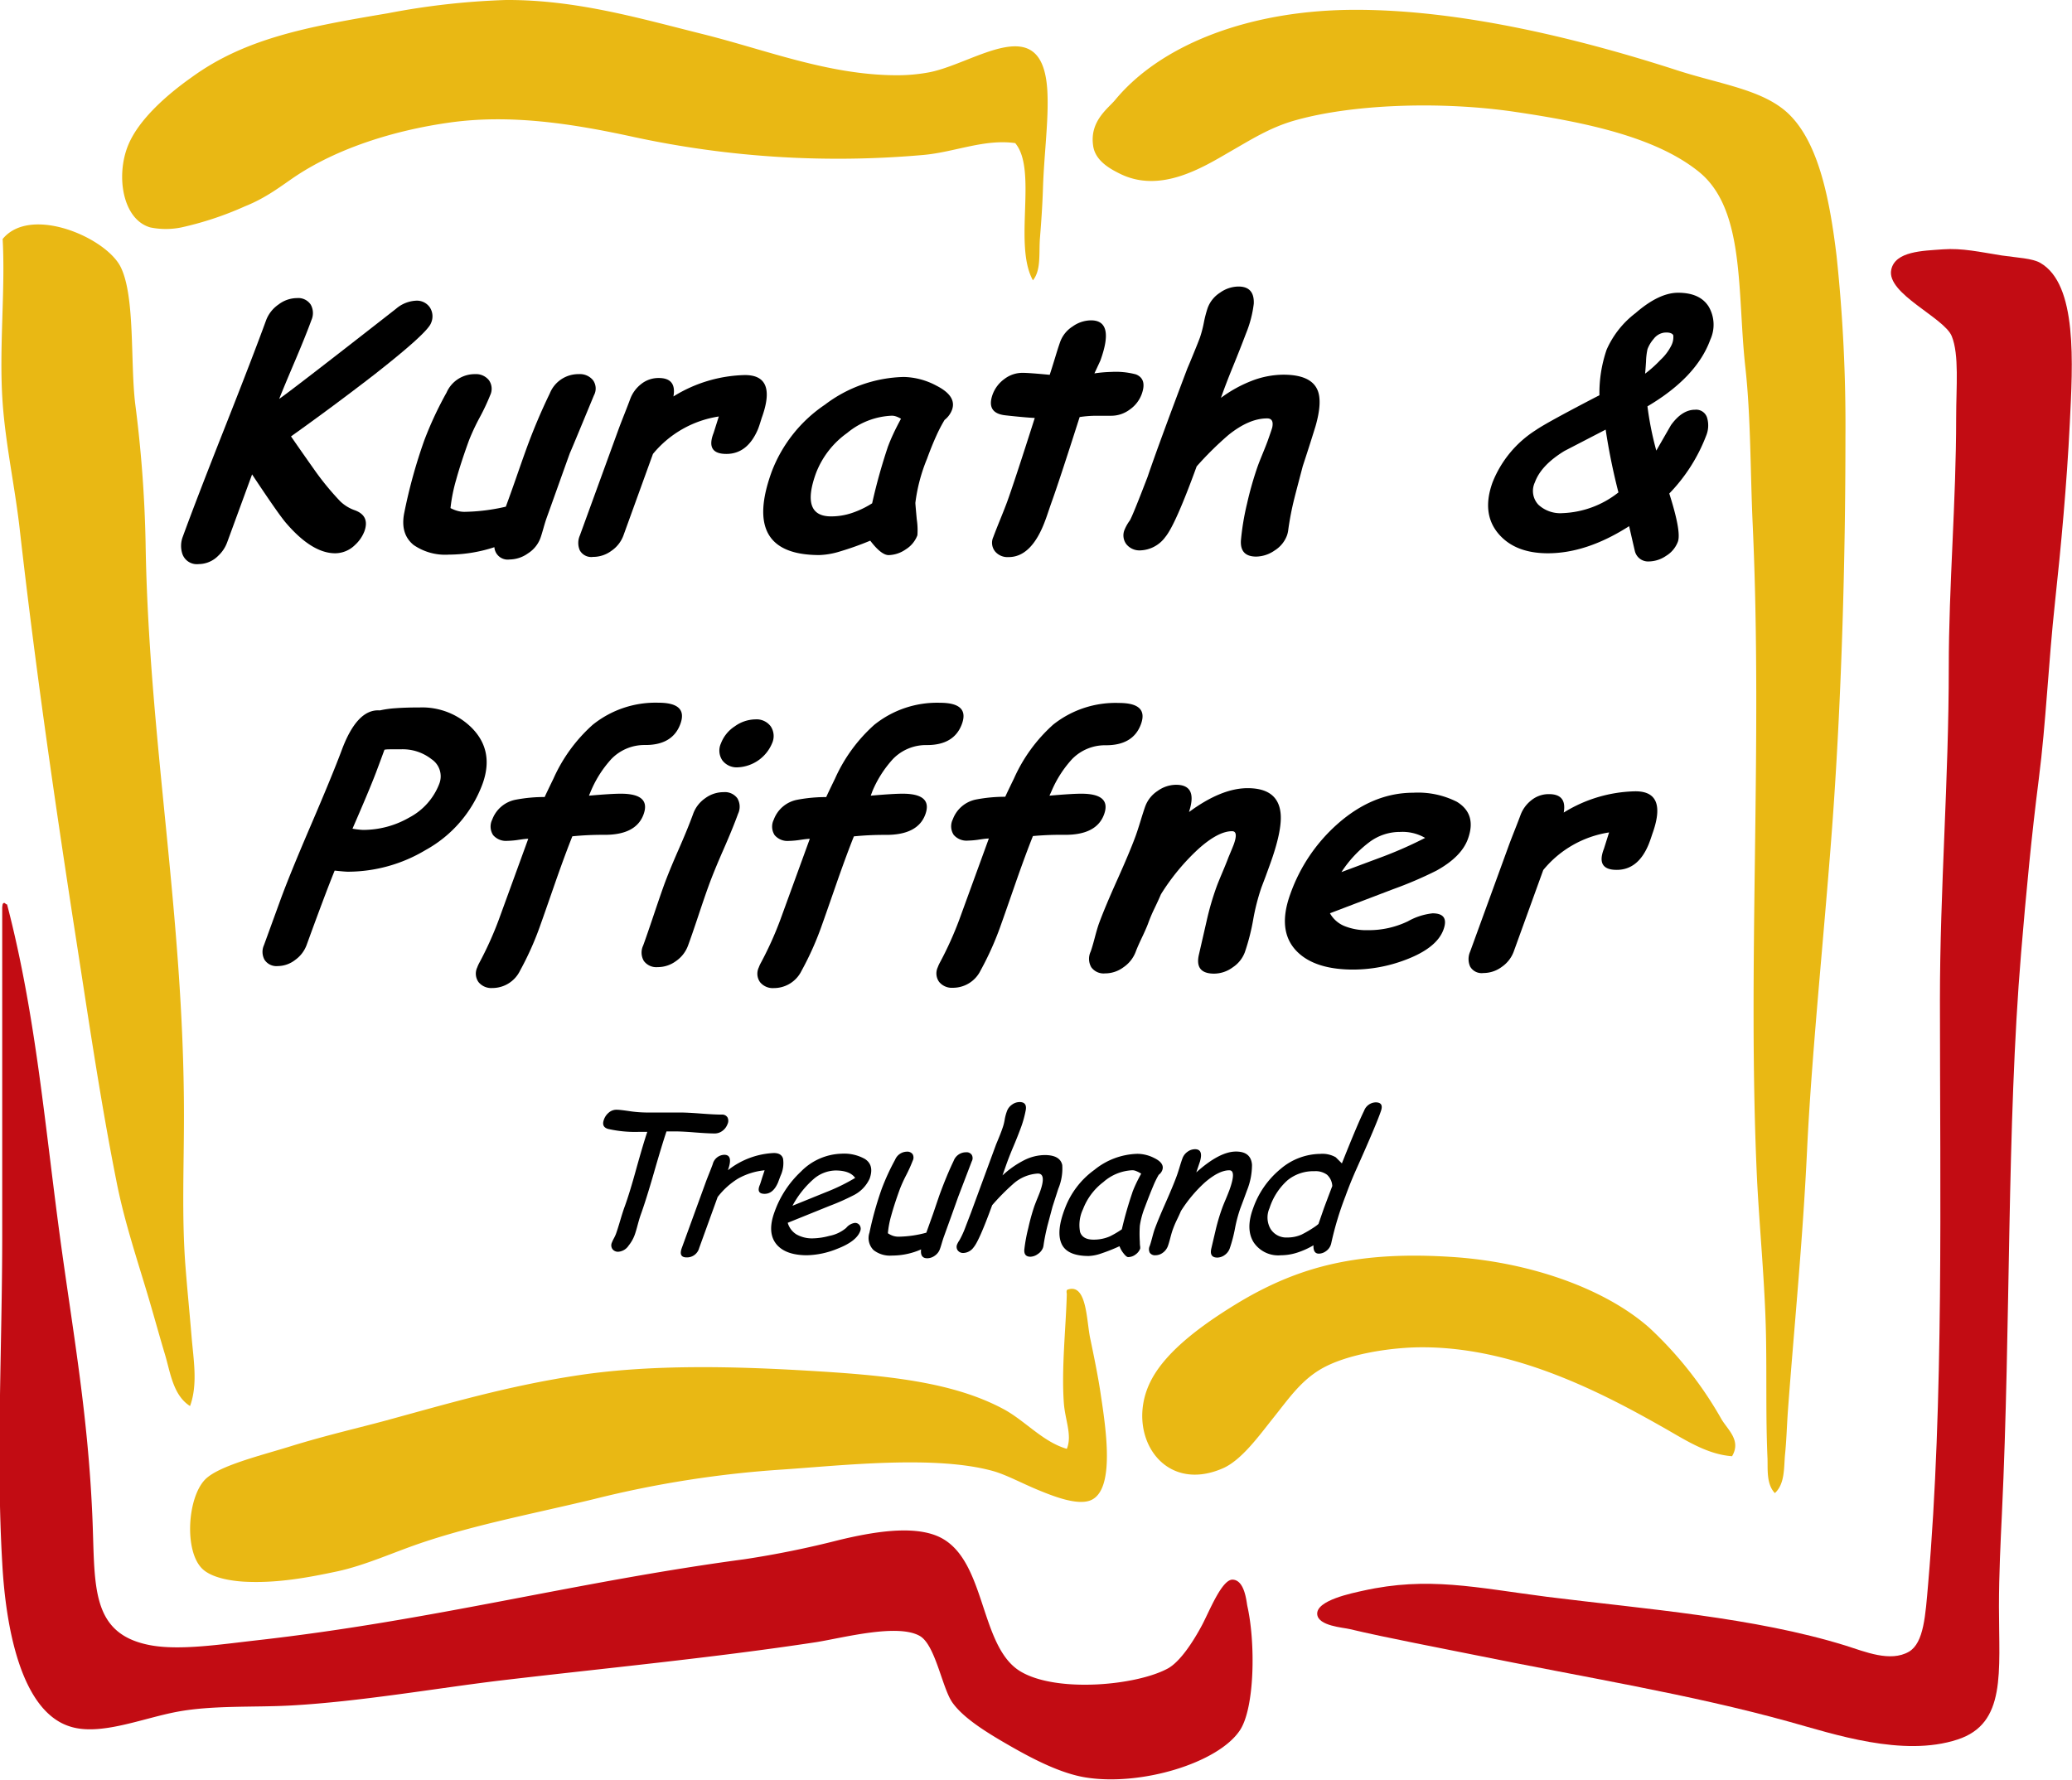 <svg xmlns="http://www.w3.org/2000/svg" viewBox="0 0 337 289.53"><defs><style>.cls-1{fill:#c20c13;}.cls-1,.cls-2{fill-rule:evenodd;}.cls-2{fill:#e9b814;}</style></defs><title>Zeichenfläche 1</title><g id="Ebene_2" data-name="Ebene 2"><path class="cls-1" d="M.67,146.88c.19,0,.24.24.48.24C5.93,165.44,7.31,183.52,10,203c2.05,14.74,4.3,27.49,5,43.2.53,11.14-.6,19.35,9.12,21.36,4.78,1,11.6-.05,17.52-.72,28.85-3.24,51.85-9.51,79.44-13.2a156.19,156.19,0,0,0,15.36-3.12c5.56-1.34,11.72-2.35,15.84-.72,8.23,3.26,6.81,17.94,13.68,22.08,5.85,3.52,18.87,2.32,24-.48,2-1.11,4.11-4.36,5.52-7,1.16-2.15,3.23-7.5,5-7.44,2,.07,2.25,3.66,2.4,4.32,1.34,6,1.19,16.53-1.2,20.16-3.53,5.37-16.21,9.17-25.2,7.68-3.9-.65-8.22-2.84-12-5s-7.77-4.58-9.6-7.2c-1.65-2.37-2.75-9.35-5.28-10.8-3.6-2.06-12.43.29-16.8,1-16.76,2.56-35.36,4.34-51.36,6.24-10.14,1.21-23.05,3.48-34.32,4.08-5.79.31-12.51-.06-18.24,1s-12.6,4-17.52,2.4c-8-2.52-10.45-16.29-11-26.64-1-17.09,0-35.28,0-53.28V147.6C.41,147.26.39,146.92.67,146.88Z"/><path class="cls-2" d="M173.71,209.76c3.06-1,3,5.07,3.6,7.92s1.29,6.26,1.68,8.88c.85,5.66,2.49,15.94-1.68,17.52-2.22.84-6.18-.77-8.4-1.68-2.68-1.1-5.25-2.51-7.44-3.12-9.44-2.6-24.53-.89-34.08-.24a172,172,0,0,0-30.72,4.8c-9.5,2.31-19.3,4.13-28.32,7.2-4.49,1.53-8.91,3.57-13.44,4.56-4.71,1-9.91,2-15.36,1.68-2.06-.14-5.21-.62-6.72-2.16-2.87-2.93-2.34-11.41.48-14.4,2.17-2.3,9.32-4,14.16-5.52,5.59-1.72,10.95-2.95,15.12-4.08,10-2.72,20-5.7,31.68-7.44,11.89-1.77,25.26-1.41,37-.72,12.57.74,23.49,1.73,31.92,6.24,3.52,1.88,6.4,5.34,10.32,6.48.91-2.18-.28-4.68-.48-7.44-.41-5.69.34-12.31.48-17.76C173.45,210.14,173.43,209.8,173.71,209.76Z"/><path class="cls-1" d="M316,40.56c3.14-.23,6,.43,9.6,1,2.58.37,4.95.46,6.24,1.2,6.09,3.5,5.28,16.36,4.8,26.16s-1.44,20.17-2.4,29c-1.09,10.07-1.46,19.56-2.64,28.8s-2.05,18.38-2.88,28.32c-2.36,28.32-1.66,60.45-3.12,91.2-.21,4.43-.48,9.8-.48,15.12,0,10.72,1.22,19-6.72,21.6-8.9,2.94-20.24-.91-27.36-2.88-16.27-4.51-33.07-7.18-51.84-11-3.78-.78-13.93-2.7-19.68-4.08-1.06-.26-5.11-.5-5.28-2.4-.21-2.29,5.75-3.46,7.44-3.84,10.58-2.36,18.3-.51,30,1,16,2,33.57,3.31,48.48,7.92,3.18,1,7.29,2.75,10.32,1,2.44-1.44,2.68-5.94,3.12-11,2.57-29.85,1.92-63.26,1.92-95,0-18.11,1.44-35.7,1.44-54.24,0-13.21,1.2-26.7,1.2-40.56,0-4.95.51-10.17-.72-13.2s-10.65-6.9-9.84-10.8C308.22,40.85,312.76,40.8,316,40.56Z"/><path class="cls-2" d="M288.67,242.88c-1.43-1.5-1.12-4-1.2-5.76-.29-6.5-.11-13.26-.24-19.92-.17-8.36-1-16.71-1.44-25-1.65-34.67.93-70.51-.72-106.8-.4-8.76-.3-17.56-1.2-25.68-1.34-12.11,0-25.51-7.44-31.68-7-5.73-18.43-8.13-30-9.84-11.87-1.76-26.48-1.31-36,1.44-4,1.16-7.14,3.19-10.32,5-4.56,2.65-11.4,6.89-18,3.6-1.57-.78-4-2.1-4.32-4.56-.58-4,2.46-6.05,3.6-7.44,7.2-8.71,21.18-14.49,38.4-14.64,17.92-.15,37.91,4.95,53,9.84,7.18,2.32,14.14,3.16,18.24,7.2,4.88,4.82,6.61,14.17,7.68,23a261.09,261.09,0,0,1,1.44,29.52c0,20.44-.65,41.51-1.92,60-1.23,17.87-3.53,39.24-4.32,55.92-.71,15-2.16,29.4-3.12,42.48-.17,2.34-.23,4.89-.48,7.2C290.14,238.85,290.28,241.43,288.67,242.88Z"/><path class="cls-2" d="M281.71,236.88c-4.31-.31-8-2.92-11.76-5-10.74-6.09-24.28-12.72-38.64-12.72-5,0-12.35,1.09-16.56,3.6-3.25,1.94-5.16,4.77-7.68,7.92-2.23,2.79-5.12,6.83-8.16,8.16-9.92,4.34-16-5.78-11.76-14.16,2.56-5.11,9-9.61,14.64-13,9.73-5.74,19.32-8.22,34.56-7.2,12.37.83,24.61,5.05,31.92,11.52A61.84,61.84,0,0,1,280,230.88C281.06,232.64,283.22,234.33,281.71,236.88Z"/><path class="cls-2" d="M168,45.6c-3.22-5.83.79-17.94-2.88-22.32-5-.71-9.88,1.47-14.88,1.92a157.45,157.45,0,0,1-47-2.88c-10.29-2.26-20.26-3.75-30-2.4-9.26,1.29-18.26,4.21-25,8.64-2.34,1.55-4.78,3.56-8.4,5A53.16,53.16,0,0,1,29.47,37a12.63,12.63,0,0,1-5,0c-4.54-1.26-5.68-8.46-3.6-13.44,1.73-4.15,6.28-8.15,10.32-11C40,6.15,50.27,4.32,63.07,2.16A121.34,121.34,0,0,1,82.27,0c11.44-.06,21.81,3,31.92,5.52,10.28,2.55,20.41,6.65,31.44,6.72a28.57,28.57,0,0,0,5.52-.48c7.53-1.48,18.5-10.33,19.2,3.12.24,4.65-.55,10.27-.72,15.84-.09,2.72-.27,5.34-.48,7.92S169.37,43.9,168,45.6Z"/><path class="cls-2" d="M30.91,228.72c-2.77-1.75-3.21-5.51-4.08-8.4s-1.75-6.11-2.64-9.12c-1.85-6.25-4-12.57-5.28-19.2-2.7-13.55-4.77-28-7-42.24-3.2-20.84-6.15-41.28-8.64-63.12C2.51,79.58.93,72.53.43,65.52c-.63-8.8.47-18.21,0-26.64,4.53-5.55,16.82-.25,19.2,4.56S21.17,59,22,65.76a206.72,206.72,0,0,1,1.68,22.56c.49,31.9,6.24,60.29,6.24,93.12,0,8.39-.37,16.56.24,24.48.3,3.9.69,7.76,1,11.52S32.2,225.19,30.91,228.72Z"/></g><g id="Ebene_4" data-name="Ebene 4"><path d="M41,77.17l-4.07,11.1a5.65,5.65,0,0,1-1.44,2.14,4.5,4.5,0,0,1-3.18,1.35,2.49,2.49,0,0,1-2.66-1.69,4.18,4.18,0,0,1,.1-2.82q2.13-5.85,6.77-17.59t6.77-17.59a5.44,5.44,0,0,1,2-2.53,5,5,0,0,1,3-1.05,2.43,2.43,0,0,1,2.24,1.05,2.79,2.79,0,0,1,.12,2.53q-.86,2.37-2.57,6.41-2,4.69-2.67,6.41,2.48-1.74,19-14.66a5.39,5.39,0,0,1,3.28-1.32A2.55,2.55,0,0,1,69.91,50a2.66,2.66,0,0,1,.19,2.56q-.6,1.63-9.37,8.49-6.47,5-13.4,9.94,1.88,2.72,3.8,5.43a44.94,44.94,0,0,0,4.2,5.12A6.5,6.5,0,0,0,57.7,83q2.49.9,1.56,3.45a5.86,5.86,0,0,1-1.51,2.19A4.62,4.62,0,0,1,54.52,90q-3.77,0-8-4.93Q45.28,83.63,41,77.17Z"/><path d="M92.72,73.61q-.64,1.77-1.91,5.33t-1.91,5.33q-.2.56-.51,1.65c-.21.73-.37,1.28-.51,1.65a5,5,0,0,1-2,2.44,5.22,5.22,0,0,1-3,1,2.17,2.17,0,0,1-2.47-2A24.09,24.09,0,0,1,73,90.22a9.05,9.05,0,0,1-5.73-1.57q-2.22-1.81-1.51-5.27A84.56,84.56,0,0,1,69,71.65a58.45,58.45,0,0,1,3.63-7.79,5,5,0,0,1,4.64-3,2.67,2.67,0,0,1,2.26,1,2.41,2.41,0,0,1,.2,2.42,34.91,34.91,0,0,1-1.7,3.61,34.84,34.84,0,0,0-1.75,3.74q-1.34,3.69-2.1,6.45a26.81,26.81,0,0,0-.91,4.57,5.82,5.82,0,0,0,1.12.45,4.22,4.22,0,0,0,1.14.16,31.66,31.66,0,0,0,6.74-.84q.74-2,1.65-4.61,1.07-3.08,1.56-4.43A95.34,95.34,0,0,1,89.42,64a5,5,0,0,1,4.73-3.14,2.73,2.73,0,0,1,2.31,1,2.32,2.32,0,0,1,.14,2.45Q92.44,74.38,92.72,73.61Z"/><path d="M123.27,69.84q-1.71,4-5.13,4t-2.07-3.43l.84-2.66a17.21,17.21,0,0,0-10.71,6.09l-4.8,13.26a5.2,5.2,0,0,1-1.94,2.49,5,5,0,0,1-3,1,2.14,2.14,0,0,1-2.15-1.05,3,3,0,0,1,0-2.43l6.29-17.27q.3-.82.94-2.44t.94-2.44a5.49,5.49,0,0,1,1.78-2.47,4.49,4.49,0,0,1,2.88-1q2.93,0,2.39,3a22.91,22.91,0,0,1,11.63-3.48q5.27,0,2.72,7Q123.45,69.42,123.27,69.84Z"/><path d="M144.54,90.3q-1.21,0-3-2.35a50.2,50.2,0,0,1-4.91,1.75,12.73,12.73,0,0,1-3.35.59q-6.35,0-8.29-3.4t.53-10.18a23,23,0,0,1,8.65-10.88A22,22,0,0,1,147,61.32a11.73,11.73,0,0,1,5.29,1.41q3.36,1.7,2.55,3.94a3.79,3.79,0,0,1-1.21,1.64,23.91,23.91,0,0,0-1.36,2.62q-.72,1.58-1.49,3.69a27.7,27.7,0,0,0-1.9,7.18q0,.23.23,2.71a11.3,11.3,0,0,1,.1,2.56,4.63,4.63,0,0,1-1.9,2.3A5.1,5.1,0,0,1,144.54,90.3Zm-.06-17.8q.31-.84.82-1.94t1.24-2.44a3.9,3.9,0,0,0-.8-.38,2.15,2.15,0,0,0-.65-.12,12.13,12.13,0,0,0-7.3,2.81,14.33,14.33,0,0,0-5.06,6.5q-1.29,3.53-.67,5.31T135.22,84a10.6,10.6,0,0,0,3.3-.54,15,15,0,0,0,3.33-1.59A91.66,91.66,0,0,1,144.47,72.5Z"/><path d="M180.76,67.63q-.55,0-1.29,0t-1.29,0a19,19,0,0,0-2.58.21q-3.4,10.65-4.59,13.92-.12.34-.44,1.28c-.21.62-.38,1.13-.53,1.52q-2.21,6.07-6,6.06a2.64,2.64,0,0,1-2.18-.9,2.24,2.24,0,0,1-.3-2.37q.35-.95,1.12-2.85t1.12-2.85q1.16-3.19,4.5-13.66-1.61-.08-4.78-.43t-2.07-3.41a5.41,5.41,0,0,1,1.91-2.5,4.84,4.84,0,0,1,3-1q1,0,4.37.32.28-.84.88-2.8.51-1.69.84-2.61a5,5,0,0,1,2-2.45,5.22,5.22,0,0,1,3-1q3.9,0,1.51,6.57L178,60.74a21.1,21.1,0,0,1,2.75-.24,12.71,12.71,0,0,1,4,.4q1.84.74.94,3.22a5.27,5.27,0,0,1-1.94,2.5A5,5,0,0,1,180.76,67.63Z"/><path d="M198.58,64.72a21.44,21.44,0,0,1,5.16-2.83,14.54,14.54,0,0,1,5-.94q4.51,0,5.56,2.53.79,1.9-.33,5.83-1,3.24-2.08,6.51-1.12,4.25-1.35,5.17a47.58,47.58,0,0,0-1,5.11,4.35,4.35,0,0,1-.22,1,4.89,4.89,0,0,1-2,2.44,5.39,5.39,0,0,1-3,1q-2.66,0-2.49-2.64a41.68,41.68,0,0,1,1-6,55.76,55.76,0,0,1,1.75-6.12q.24-.66.79-2t.79-2q.71-2,.77-2.27.29-1.45-.84-1.45-2.93,0-6.28,2.69a53.34,53.34,0,0,0-5.18,5.12q-3.47,9.54-5.11,11.5a5.25,5.25,0,0,1-4.06,2.16,2.73,2.73,0,0,1-2.26-1,2.38,2.38,0,0,1-.26-2.44,7.05,7.05,0,0,1,.8-1.4q.4-.58,2.91-7.12,1.8-5.3,6.47-17.64l.37-.87q1.29-3.11,1.68-4.17a18.71,18.71,0,0,0,.63-2.41,18.54,18.54,0,0,1,.63-2.41,5,5,0,0,1,2-2.46,5.24,5.24,0,0,1,3-1q2.61,0,2.49,2.8a18.69,18.69,0,0,1-1.27,4.85q-1,2.64-2.11,5.35T198.58,64.72Z"/><path d="M268.18,91.33a2.21,2.21,0,0,1-2.29-1.74q-.31-1.32-.92-4Q258.08,90,251.75,90q-5.3,0-8-3.14-2.83-3.3-1-8.38a17.84,17.84,0,0,1,7.05-8.52q1.7-1.19,10.34-5.67a21.69,21.69,0,0,1,1.17-7.41A15.13,15.13,0,0,1,266,50.94q3.82-3.32,6.93-3.32,3.59,0,5,2.29a5.84,5.84,0,0,1,.24,5.35q-2.23,6.12-10.22,10.84a51.69,51.69,0,0,0,1.44,7.2l2.38-4.14q1.81-2.51,3.92-2.51a1.86,1.86,0,0,1,2,1.45,4.38,4.38,0,0,1-.19,2.77,27.71,27.71,0,0,1-6,9.41q2,6.28,1.39,7.86a4.57,4.57,0,0,1-1.91,2.28A5.09,5.09,0,0,1,268.18,91.33Zm-7-21.46-6.72,3.48q-3.8,2.32-4.81,5.09a3.27,3.27,0,0,0,.56,3.66,5.22,5.22,0,0,0,3.93,1.37,15.54,15.54,0,0,0,9.09-3.37A101.85,101.85,0,0,1,261.15,69.87Zm9.37-15.74a2.58,2.58,0,0,0-1.59,1,5.5,5.5,0,0,0-1,1.66,10.57,10.57,0,0,0-.24,2q-.12,1.85-.16,2a19.6,19.6,0,0,0,2.5-2.24,8.13,8.13,0,0,0,1.8-2.4,3,3,0,0,0,.29-1.61C272,54.2,271.44,54,270.51,54.13Z"/><path d="M56.58,141.8q-.45,0-2.15-.18-1.5,3.69-4.57,12.13a5.2,5.2,0,0,1-1.85,2.4,4.67,4.67,0,0,1-2.84,1,2.31,2.31,0,0,1-2.13-1,2.65,2.65,0,0,1-.11-2.4l2.68-7.36q1.49-4.09,4.93-12.1t5-12.16q2.52-6.86,6.24-6.57a16.78,16.78,0,0,1,2.61-.36q1.62-.12,3.89-.12a11.43,11.43,0,0,1,8.48,3.35q3.67,3.74,1.71,9.12a20.32,20.32,0,0,1-9.26,10.73A24.67,24.67,0,0,1,56.58,141.8Zm8.56-19.91H63.65c-.44,0-.81,0-1.12.07q-.45,1.24-1.38,3.72-1.12,2.93-3.82,9.12A13,13,0,0,0,59,135a15,15,0,0,0,7.54-2,10.42,10.42,0,0,0,4.91-5.51,3.35,3.35,0,0,0-1.27-4A7.6,7.6,0,0,0,65.15,121.89Z"/><path d="M95.79,129.43q3.65-.32,5.18-.32,4.93,0,3.7,3.37t-6.46,3.32a49.59,49.59,0,0,0-5.12.24q-1.12,2.8-2.64,7.12-2.16,6.22-2.48,7.09a49.48,49.48,0,0,1-3.39,7.65,5,5,0,0,1-4.51,2.82,2.67,2.67,0,0,1-2.23-.95,2.36,2.36,0,0,1-.22-2.4,5.28,5.28,0,0,1,.29-.66,56.07,56.07,0,0,0,3.21-7.09l4.8-13.18q-.48,0-1.82.21a13.89,13.89,0,0,1-1.58.13,2.74,2.74,0,0,1-2.32-.94,2.54,2.54,0,0,1-.14-2.52,5.08,5.08,0,0,1,3.75-3.22,24.83,24.83,0,0,1,4.78-.45q.2-.47,1.43-3a25.88,25.88,0,0,1,6.38-8.75,16.29,16.29,0,0,1,10.69-3.59q4.83,0,3.57,3.45t-5.73,3.43a7.48,7.48,0,0,0-5.46,2.24,18.19,18.19,0,0,0-3.34,5.19Z"/><path d="M115.24,144.14q-.55,1.5-1.66,4.83t-1.67,4.83a5.25,5.25,0,0,1-1.94,2.52,5,5,0,0,1-3,1,2.52,2.52,0,0,1-2.25-1,2.68,2.68,0,0,1-.11-2.52q.55-1.5,1.67-4.83t1.66-4.83q.85-2.35,2.4-5.88t2.4-5.88a5.25,5.25,0,0,1,1.94-2.52,5,5,0,0,1,3-1,2.51,2.51,0,0,1,2.25,1,2.68,2.68,0,0,1,.11,2.52q-.85,2.35-2.4,5.88T115.24,144.14ZM120,124.82a2.91,2.91,0,0,1-2.51-1.13,2.82,2.82,0,0,1-.23-2.77,5.73,5.73,0,0,1,2.25-2.77,5.85,5.85,0,0,1,3.34-1.13,2.87,2.87,0,0,1,2.5,1.13,2.84,2.84,0,0,1,.22,2.77,6.36,6.36,0,0,1-5.56,3.9Z"/><path d="M141.62,129.43q3.65-.32,5.18-.32,4.93,0,3.7,3.37T144,135.81a49.58,49.58,0,0,0-5.12.24q-1.12,2.8-2.64,7.12-2.16,6.22-2.48,7.09a49.47,49.47,0,0,1-3.39,7.65,5,5,0,0,1-4.51,2.82,2.66,2.66,0,0,1-2.23-.95,2.36,2.36,0,0,1-.22-2.4,5.12,5.12,0,0,1,.29-.66,56.2,56.2,0,0,0,3.21-7.09l4.8-13.18q-.48,0-1.82.21a13.89,13.89,0,0,1-1.58.13,2.74,2.74,0,0,1-2.32-.94,2.54,2.54,0,0,1-.14-2.52,5.08,5.08,0,0,1,3.75-3.22,24.82,24.82,0,0,1,4.78-.45q.2-.47,1.43-3a25.87,25.87,0,0,1,6.38-8.75,16.29,16.29,0,0,1,10.69-3.59q4.83,0,3.57,3.45t-5.73,3.43a7.48,7.48,0,0,0-5.46,2.24,18.22,18.22,0,0,0-3.34,5.19Z"/><path d="M170.69,129.43q3.65-.32,5.18-.32,4.93,0,3.7,3.37t-6.46,3.32A49.58,49.58,0,0,0,168,136q-1.12,2.8-2.64,7.12-2.16,6.22-2.48,7.09a49.48,49.48,0,0,1-3.39,7.65,5,5,0,0,1-4.51,2.82,2.66,2.66,0,0,1-2.23-.95,2.36,2.36,0,0,1-.22-2.4,5.14,5.14,0,0,1,.29-.66,56.2,56.2,0,0,0,3.21-7.09l4.8-13.18q-.48,0-1.82.21a13.89,13.89,0,0,1-1.58.13,2.74,2.74,0,0,1-2.32-.94,2.54,2.54,0,0,1-.14-2.52,5.08,5.08,0,0,1,3.75-3.22,24.83,24.83,0,0,1,4.78-.45q.2-.47,1.43-3a25.86,25.86,0,0,1,6.38-8.75A16.29,16.29,0,0,1,182,114.35q4.83,0,3.57,3.45t-5.73,3.43a7.48,7.48,0,0,0-5.46,2.24,18.24,18.24,0,0,0-3.34,5.19Z"/><path d="M197.47,158.38q-3.24,0-2.45-3.19l1.25-5.46a45.62,45.62,0,0,1,1.59-5.46q.25-.69.95-2.35t.95-2.35q.07-.18.39-.94t.5-1.23q.8-2.19-.26-2.19-2.26,0-5.49,2.9a35.69,35.69,0,0,0-6.08,7.36q-.37.89-1.09,2.38a24.81,24.81,0,0,0-1,2.38q-.28.76-1,2.28t-1,2.28a5.33,5.33,0,0,1-2,2.55,5,5,0,0,1-3,1,2.48,2.48,0,0,1-2.24-1,2.74,2.74,0,0,1-.1-2.54q.27-.75.67-2.27t.67-2.27q.94-2.58,3-7.17t3-7.17q.29-.8.78-2.4t.77-2.38a5.09,5.09,0,0,1,2-2.48,5.19,5.19,0,0,1,3-1q3.45,0,2.19,4.14l-.08.29q5.26-3.88,9.53-3.88,5,0,5.37,4.17.25,2.8-1.78,8.36l-.68,1.87-.65,1.71a34.86,34.86,0,0,0-1.36,5.3,34.71,34.71,0,0,1-1.35,5.27,5.06,5.06,0,0,1-1.95,2.45A5.14,5.14,0,0,1,197.47,158.38Z"/><path d="M220.11,157.72q-6.3,0-9.22-3-3.22-3.32-1-9.36a27.39,27.39,0,0,1,7.61-11.29q5.77-5.12,12.38-5.12a14,14,0,0,1,7.08,1.48q3.27,2,1.78,6.06-1.06,2.9-5.12,5.14a63.69,63.69,0,0,1-7,3l-10.31,3.93a4.77,4.77,0,0,0,2.31,2.06,9.54,9.54,0,0,0,3.87.69,14.68,14.68,0,0,0,6.51-1.45,10.42,10.42,0,0,1,4-1.29q2.74,0,1.77,2.66-1.1,3-6.19,4.91A24.07,24.07,0,0,1,220.11,157.72Zm7.44-22.39a8.26,8.26,0,0,0-4.79,1.63,19.07,19.07,0,0,0-4.58,4.9l6.86-2.56a66.81,66.81,0,0,0,6.75-3A7.34,7.34,0,0,0,227.54,135.34Z"/><path d="M268.08,137.5q-1.71,4-5.13,4t-2.08-3.43l.84-2.66A17.21,17.21,0,0,0,251,141.53l-4.8,13.26a5.21,5.21,0,0,1-1.94,2.49,5,5,0,0,1-3,1,2.15,2.15,0,0,1-2.15-1.05,3,3,0,0,1,0-2.43l6.29-17.27q.3-.82.94-2.44t.94-2.44a5.48,5.48,0,0,1,1.78-2.47,4.48,4.48,0,0,1,2.88-1q2.93,0,2.39,3A22.91,22.91,0,0,1,266,128.72q5.27,0,2.72,7C268.43,136.63,268.2,137.22,268.08,137.5Z"/><path d="M116.26,184.38q-1.12,0-3.38-.18t-3.4-.15H108.4q-.71,2.09-2.06,6.78-1.26,4.37-2.14,6.8-.19.53-.48,1.6c-.19.72-.35,1.26-.48,1.62a6.08,6.08,0,0,1-1,1.77,2.19,2.19,0,0,1-1.68,1,1.12,1.12,0,0,1-.94-.42,1.08,1.08,0,0,1-.09-1.09,5.92,5.92,0,0,1,.32-.68,6,6,0,0,0,.32-.68q.27-.74.71-2.23t.72-2.24q.79-2.16,1.87-6.08,1.18-4.24,1.81-6.08l-1.38,0a19.71,19.71,0,0,1-5-.48q-1.11-.32-.68-1.5A2.55,2.55,0,0,1,99,181a1.89,1.89,0,0,1,1.34-.48q.52,0,2.32.27a19.89,19.89,0,0,0,2.39.18l2.77,0,2.77,0q1.17,0,3.4.17t3.4.17a1,1,0,0,1,.93.45,1.24,1.24,0,0,1,0,1.11,2.36,2.36,0,0,1-.84,1.1A2.08,2.08,0,0,1,116.26,184.38Z"/><path d="M126.56,192.31q-.79,1.89-2.2,1.89t-.76-1.5q.11-.29.34-1.06l.42-1.27a11,11,0,0,0-4.32,1.35,12.37,12.37,0,0,0-3.32,3l-3,8.29a2.05,2.05,0,0,1-2.05,1.53q-1.33,0-.78-1.53l3.87-10.63q.18-.5.58-1.5t.58-1.5a2,2,0,0,1,1.89-1.53q1.48,0,.58,2.51a13,13,0,0,1,7.47-2.8q1.23,0,1.5.92a4.88,4.88,0,0,1-.41,2.79Q126.67,192,126.56,192.31Z"/><path d="M131.27,204.19q-3.42,0-4.92-1.71-1.63-1.89-.39-5.3a16.55,16.55,0,0,1,4.31-6.6,9.62,9.62,0,0,1,6.6-2.91,6.91,6.91,0,0,1,3.79.85q1.57,1,.78,3.21a5.67,5.67,0,0,1-2.71,2.75,37.34,37.34,0,0,1-3.83,1.69l-6.78,2.74a3.27,3.27,0,0,0,1.42,1.89,5.12,5.12,0,0,0,2.71.64,10.9,10.9,0,0,0,2.6-.39,6,6,0,0,0,2.78-1.31,2.21,2.21,0,0,1,1.4-.81.9.9,0,0,1,.8.4,1,1,0,0,1,.08.93q-.61,1.68-3.76,2.89A13.82,13.82,0,0,1,131.27,204.19Zm4.61-13.79a5.63,5.63,0,0,0-3.59,1.43,15.5,15.5,0,0,0-3.4,4.31l5.45-2.21a31.48,31.48,0,0,0,4.75-2.32Q138.23,190.4,135.88,190.4Z"/><path d="M155.86,194.65l-1.17,3.27-1.18,3.27c-.08.22-.19.56-.32,1s-.24.79-.32,1a2.21,2.21,0,0,1-.83,1.07,2.1,2.1,0,0,1-1.23.42q-1.17,0-1-1.44a11.66,11.66,0,0,1-4.72,1,4.34,4.34,0,0,1-3-.88,2.75,2.75,0,0,1-.68-2.83,55,55,0,0,1,2-7.15,37,37,0,0,1,2.17-4.72,2.12,2.12,0,0,1,1.92-1.32,1.06,1.06,0,0,1,.94.42,1.13,1.13,0,0,1,0,1.07,23.39,23.39,0,0,1-1,2.23,23.2,23.2,0,0,0-1.07,2.33q-.92,2.53-1.41,4.33a15,15,0,0,0-.55,2.89,3.42,3.42,0,0,0,.83.42,2.88,2.88,0,0,0,.9.14,18,18,0,0,0,4.52-.65l1.1-3.07,1-2.94q1.19-3.27,2.35-5.68a2.13,2.13,0,0,1,2-1.39,1,1,0,0,1,.94.42,1.08,1.08,0,0,1,0,1.06Z"/><path d="M167.6,204.43q-1.08,0-1-1.15a25.83,25.83,0,0,1,.65-3.53,33.7,33.7,0,0,1,1-3.6c.1-.26.25-.66.47-1.2s.38-.93.47-1.2q1-2.85-.39-2.85a6.6,6.6,0,0,0-4.07,1.74,35.67,35.67,0,0,0-3.36,3.41q-2.1,5.77-3,6.83a2.16,2.16,0,0,1-1.66.94,1.09,1.09,0,0,1-.94-.42,1,1,0,0,1-.09-1,3.85,3.85,0,0,1,.38-.67,15.47,15.47,0,0,0,1-2.21l.86-2.24,4.09-11.12q.79-1.88,1-2.53a7.82,7.82,0,0,0,.39-1.46,7.57,7.57,0,0,1,.38-1.43,2.19,2.19,0,0,1,.82-1.05,2.1,2.1,0,0,1,1.23-.42q1.24,0,1,1.33a17.87,17.87,0,0,1-.72,2.65q-.58,1.59-1.31,3.31t-1.28,3.31l-.47,1.33a15.43,15.43,0,0,1,3.56-2.49,7.62,7.62,0,0,1,3.3-.82q2.51,0,2.86,1.63a8.55,8.55,0,0,1-.65,3.87l-.93,2.89-.84,3.15q-.43,1.77-.62,3.12a2.1,2.1,0,0,1-.1.44,2.13,2.13,0,0,1-.83,1A2.17,2.17,0,0,1,167.6,204.43Z"/><path d="M183.49,204.49q-.29,0-.8-.67a4.13,4.13,0,0,1-.61-1.1,29,29,0,0,1-3,1.19,7,7,0,0,1-2,.4q-3.54,0-4.43-2t.56-5.75a13.6,13.6,0,0,1,4.8-6.27,11.55,11.55,0,0,1,7-2.6,6.11,6.11,0,0,1,2.71.68q1.75.85,1.31,2a1.61,1.61,0,0,1-.57.73,14.89,14.89,0,0,0-.92,1.89q-.56,1.32-1.33,3.38a13.57,13.57,0,0,0-.82,3,19.72,19.72,0,0,0,0,2.66c0,.18,0,.45.06.8v.26a2.05,2.05,0,0,1-.79,1A2,2,0,0,1,183.49,204.49Zm.68-10.52q.24-.65.6-1.42t.84-1.63a4.8,4.8,0,0,0-.81-.42,1.7,1.7,0,0,0-.59-.14,7.64,7.64,0,0,0-4.75,1.92,10,10,0,0,0-3.31,4.41,6,6,0,0,0-.48,3.72q.42,1.24,2.18,1.24a6.54,6.54,0,0,0,2.66-.53,15,15,0,0,0,1.95-1.15A61.31,61.31,0,0,1,184.17,194Z"/><path d="M198,204.57q-1.3,0-1-1.42l.78-3.32a32.2,32.2,0,0,1,1-3.31c.1-.28.29-.76.58-1.44s.47-1.16.58-1.44q1.19-3.27,0-3.27-1.69,0-4,2a22.41,22.41,0,0,0-3.87,4.63c-.16.39-.39.89-.68,1.48a15.56,15.56,0,0,0-.62,1.47q-.17.45-.41,1.36c-.16.61-.29,1.06-.4,1.36a2.34,2.34,0,0,1-.82,1.1,2,2,0,0,1-1.22.42,1,1,0,0,1-.92-.42,1.26,1.26,0,0,1,0-1.1c.11-.3.24-.76.4-1.36s.29-1.06.4-1.36q.57-1.56,1.79-4.32t1.79-4.32q.18-.48.47-1.44t.47-1.44a2.23,2.23,0,0,1,.82-1.07,2.07,2.07,0,0,1,1.22-.42q1.39,0,.81,2l-.6,1.77q3.78-3.39,6.46-3.39,2.42,0,2.6,2.13a11.12,11.12,0,0,1-.82,4.21l-.56,1.53-.53,1.41a22.93,22.93,0,0,0-.86,3.25,22.88,22.88,0,0,1-.85,3.23,2.25,2.25,0,0,1-.83,1.08A2.1,2.1,0,0,1,198,204.57Z"/><path d="M220.63,190.13q-1,2.23-1.8,4.45a51.83,51.83,0,0,0-2.3,7.61,2.81,2.81,0,0,1-.1.35,2.06,2.06,0,0,1-.79,1,2,2,0,0,1-1.13.39q-.94,0-.88-1.36a13.18,13.18,0,0,1-2.7,1.21,8.75,8.75,0,0,1-2.59.41,4.8,4.8,0,0,1-4.43-2.09q-1.34-2.13-.12-5.48a14.44,14.44,0,0,1,4.5-6.48,10.12,10.12,0,0,1,6.45-2.44,4.4,4.4,0,0,1,2.51.55l1,1q2.53-6.37,3.62-8.58a2.08,2.08,0,0,1,1.87-1.35q1.38,0,.84,1.47Q223.85,182.94,220.63,190.13Zm-6.86.39A6.62,6.62,0,0,0,209.4,192a10.3,10.3,0,0,0-2.92,4.53,3.71,3.71,0,0,0,.16,3.36,3,3,0,0,0,2.73,1.41,5.62,5.62,0,0,0,2.32-.47,19,19,0,0,0,2.14-1.26,5.7,5.7,0,0,0,.61-.47l.91-2.62.66-1.76.68-1.79a2.65,2.65,0,0,0-.86-1.84A3.13,3.13,0,0,0,213.77,190.52Z"/></g></svg>